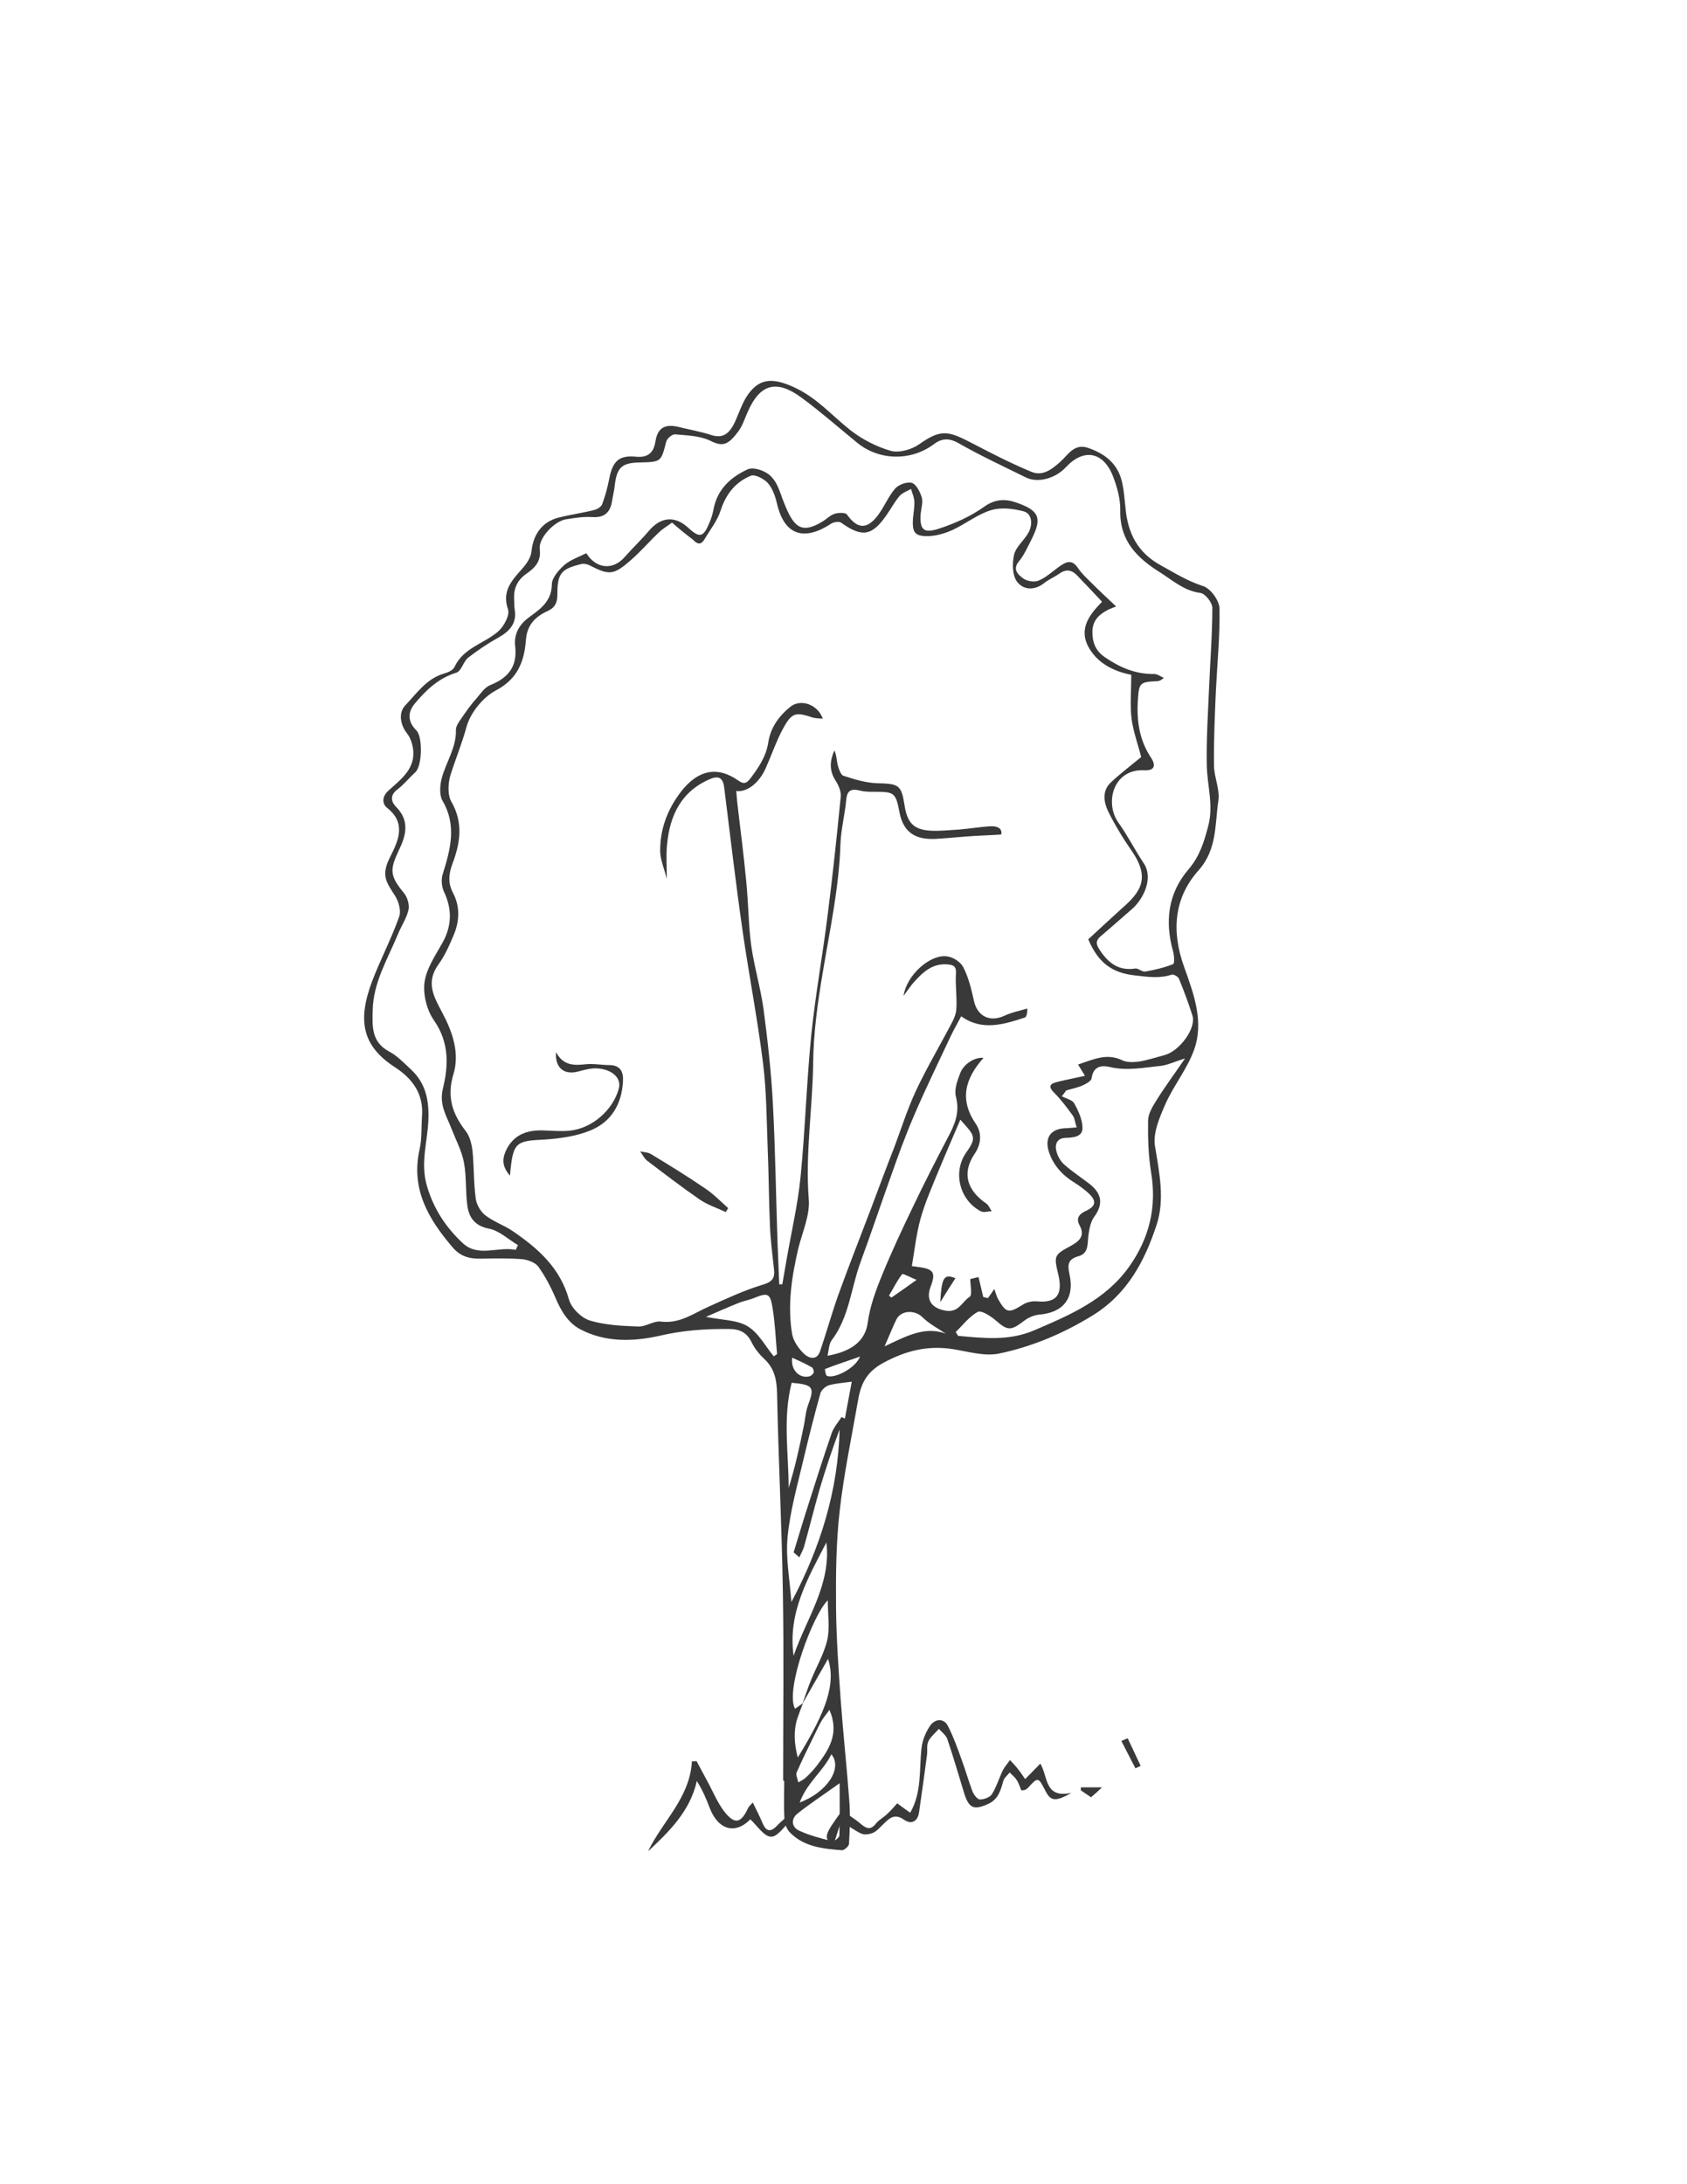 <?xml version="1.0" encoding="utf-8"?>
<!-- Generator: Adobe Illustrator 28.0.0, SVG Export Plug-In . SVG Version: 6.00 Build 0)  -->
<svg version="1.1" xmlns="http://www.w3.org/2000/svg" xmlns:xlink="http://www.w3.org/1999/xlink" x="0px" y="0px"
	 viewBox="0 0 612 792" style="enable-background:new 0 0 612 792;" xml:space="preserve">
<style type="text/css">
	.st0{display:none;}
	.st1{display:inline;}
	.st2{fill:#A4C469;}
	.st3{fill:#7BA152;}
	.st4{fill:#696D70;}
	.st5{fill:#777E84;}
	.st6{fill:#E6E9EF;}
	.st7{fill:#8EBA5F;}
	.st8{fill:#CED5DF;}
	.st9{fill:#C3CDD6;}
	.st10{fill:#393939;}
</style>
<g id="groen" class="st0">
	<g class="st1">
		<path class="st2" d="M248,186.7c9-8.8,17.7-17.7,26.9-26.2c11.9-11.1,24.1-21.8,36.2-32.7c5-4.5,8.8-0.5,12.1,2.1
			c4.2,3.3,0.2,6-2,8.4c-7.8,8.5-6.9,13.1,3.7,17.3c0.7,0.3,2.1,0.2,2.4-0.3c3.7-4.9,7.3-2.1,11.5-0.6c2.2,0.8,6.3-0.3,7.9-2.1
			c3.8-4.1,7.4-5.4,11.7-1.5c3.7,3.3,6.2,1.8,9.4-0.8c2.8-2.2,6.9-5,9.7-4.4c7.9,1.5,9.3,6.8,4.7,13.7c-5.7,8.4-4.6,11.5,5.4,14.7
			c7.9,2.5,8.7,5.2,4.7,12.8c-1.1,2-1.3,4.4-1.9,6.6c4.7,0.5,5.2,8.2,12.1,6.4c3-0.8,7.4,2.1,10.5,4.2c0.6,0.4-0.8,5.2-2.2,7.2
			c-4.5,6.5-9.5,12.7-14.3,18.9c-5.1,5.9-10.3,11.8-15.4,17.8c-0.4,0.5-0.1,1.6-0.1,2.4c1-0.3,2.2-0.4,2.9-1.1
			c5.3-5.4,10.4-10.8,15.6-16.3c8.5-8.3,17.1-16.6,25.6-24.9c1.3-1.3,2.9-3.5,4.2-3.3c7.3,0.8,14.7,1.5,21.7,3.4
			c4.7,1.2,5.6,4.9,2,8.9c-3.3,3.8-6.5,7.7-9.5,11.7c-0.8,1-1.2,3.8-0.9,4c5,2.7,10.1,6.9,15.3,7.2c7.8,0.4,12.6,4.2,11.6,11.8
			c-0.3,2,1.1,5.1,2.7,6.2c4.2,2.6,4.4,5.3,1.8,9c-1.7,2.4-3.6,4.9-4.5,7.7c-0.7,2,0,4.6,0.3,6.8c0.1,0.8,1.8,1.8,1.6,2
			c-3.8,6.2-0.9,13.4-3.2,19.6c-1.5,4.1-2.4,5.9,2.6,7.4c3.8,1.1,7.1,3.3,5.8,8.6c-0.3,1.2,0.8,2.8,1.2,4.3c0.8,2.7,1.6,5.4,2.4,8.1
			c-7.4,5.5-4.6,14-2.7,19.4c2.4,7,0.2,11.2-2.7,16.3c-0.8,1.4-1.7,4.3-1.4,4.4c7.5,4,4.4,12.2,5,17.5c0.8,6.6,3.6,11.7,5.7,17.4
			c1.1,3,4.6,5.5,4.8,8.4c0.4,4.4-1,9-1.7,13.5c-0.4,1.4-0.8,2.8-1.2,4.1c-2.4,0.2-5.4,1.4-7,0.4c-4.2-2.6-6.1-0.6-8.3,2.5
			c-4.2,6-8.6,11.9-13.1,17.6c-1.3,1.6-4.4,4.1-5.1,3.6c-5.5-3.4-7.6,0.4-10.4,3.8c-1.1,1.3-3.4,1.7-5.2,2.5c-2.4,1-4.7,1.9-7.1,2.9
			c-2.8-1.8-5.7-3.6-8.5-5.4c-0.2-7.1-1.6-9-7.2-10.6c-0.8-0.2-1.8-2.5-1.5-3c1.3-2,3-3.7,4.6-5.5c1,1.5,1.9,3.1,3.1,4.6
			c0.6,0.8,1.7,1.2,2.5,1.8c0.8,0.8,1.6,1.7,2.3,2.5c0.4-0.4,0.7-0.9,1.1-1.3c-1.2-0.4-2.3-0.8-3.5-1.2c0.3-3,0.9-6.1,0.6-9.1
			c-0.1-1.3-1.9-2.4-3-3.6c1.7-0.8,3.4-1.8,5.2-2.5c1.2-0.5,3.2-0.2,3.8-1c4.2-5.5,4.7,0.1,5.9,2c0.7,1.1-0.1,3,0.2,4.4
			c0.2,1.2,0.8,2.8,1.7,3.3c0.7,0.3,2.7-0.6,3.2-1.5c1.3-2.3,2-5,3.2-7.4c1-2.1,2.1-4.3,3.7-5.9c2-2,5.2-3,3.5-7
			c-0.3-0.6,1.7-2.2,2.6-3.3c0.5,1.1,1,2.3,1.7,3.3c1.7,2.5,2.4,7.1,7.2,2.5c1.8-1.8,5.6-1.4,8-2.9c1.8-1.1,3.4-3.4,3.8-5.4
			c0.3-2.1-1-4.4-1.5-6.6c-0.3-1.3-0.5-2.6-0.8-3.9c-0.7,0.9-1.3,2-2.2,2.6c-1.2,0.8-3.2,2-3.8,1.6c-3.3-2.6-6.4-5.4-9.4-8.5
			c-0.3-0.4,0.5-2.7,1.4-3.2c1.2-0.7,3-1,4.4-0.7c1.5,0.3,2.9,1.3,4.4,2c-0.6-1.8-0.9-4-2-5.5c-3.6-5-4.4-9.6,1.3-13.4
			c2.9-2,2.1-2.5-0.4-3.9c-3.1-1.9-8.6-5.8-8.2-6.6c2.1-4.4-4.8-11.8,4.9-14.1c2.2-0.5,3.3-6.8,4.3-10.6c0.1-0.5-3.4-1.7-4.9-2.9
			c-5.8-5.2-6.4,0.1-8.1,3.8c-0.7,1.4-2.1,3-3.6,3.4c-1.4,0.4-3.2-0.7-4.8-1.1c-1,3.7-7.7,4.8-4.1,10.9c1.8,3,2.2,7.5-4.3,7.7
			c-3.6,0.1-7.9,1-10.5,3.2c-2.1,1.8-2.1,6-2.8,9.3c-0.6,2.7,0.1,6.4-1.5,8c-4.6,4.7-12.5,7.6-14.5,13c-2.8,7.2-7.6,8.2-13.1,10
			c-3.9,1.3-5.3,0.1-5.5-4c-0.1-1.9-2.2-3.8-3.5-5.6c-1.7,2.2-5,4.7-4.7,6.5c0.9,5.5,2.2-0.7,3.2-0.2c0.8,0.4,1.9,1.9,1.7,2.5
			c-0.6,1.6-1.6,3-2.8,4.3c-5.2,5.6-5,13.4,0.5,18.5c0.8,0.8,1.1,2.1,1.7,3.2c-3.1,1.4-6,3-9.2,4.1c-0.9,0.3-2.3-1.1-3.5-1.7
			c1.1,1.8,2.2,3.6,3.2,5.4c0.5,1,1.4,2.8,1.2,3c-2.8,2.3-5.9,4.4-8.9,6.5c-1.4-0.5-2.7-1-4.1-1.5c-0.8-1.3-1.5-2.5-2.3-3.8
			c-0.7,1.2-1.3,2.4-2,3.5c-8.4-2.1-17.5-0.5-25.5-5.8c-2.6-1.7-7-1.6-10.4-1.1c-6.6,0.9-13.2,2.7-19.8,3.8c-1.4,0.2-3.6-0.8-4.4-2
			c-4.9-6.7-10.5-7.2-17.6-2.2c-1.8,1.3-7.2,1-8-0.3c-2.8-4.6-5.7-10-6.1-15.2c-0.6-8.8-8.5-11.8-15.3-8.1c-6.3,3.4-6.6,3.2-7-4.3
			c-0.5-10.5-1.7-12-11.8-14.6c-0.4-0.1-0.7-0.6-1-0.9c6.9-12.1,13.7-24.2,20.7-36.2c6.4-11,13.2-21.8,19.7-32.7
			c5.4-8.2,10.9-16.5,16.3-24.7c0.7-1,1.4-2.1,2.1-3.1c-0.2-0.1-0.4-0.2-0.6-0.4c-0.5,1.2-1,2.3-1.5,3.5
			c-5.8,7.8-11.7,15.7-17.5,23.5c-13.9,20.7-27.7,41.3-41.6,62c-1.6-1.7-3.3-4.9-4.9-4.9c-5.6,0-6.8-3.3-7.4-7.6
			c1.7-1.4,3.7-2.6,4.9-4.3c8.5-12.4,16.9-24.8,25.2-37.3c6.4-9.6,12.8-19.3,19.2-28.9c3.7-5.4,7.4-10.9,11-16.3
			c0.5-0.5,0.9-0.9,1.4-1.4c0.9-1.4,1.8-2.8,2.7-4.1c0.5-0.9,0.9-1.8,1.4-2.8c0.1-0.2,0.2-0.3,0.3-0.5c-0.1,0.2-0.2,0.3-0.3,0.5
			c-0.5,0.9-0.9,1.8-1.4,2.8c-0.9,1.4-1.8,2.8-2.8,4.1c-0.5,0.5-0.9,0.9-1.4,1.4c-4.1,5-8.1,10.1-12.2,15.1
			c-9,12.4-17.9,24.8-26.9,37.1c-7.3,9.9-14.8,19.7-22.2,29.5c-7.2-0.3-9.6-5.1-10.5-11.3c4-6.1,7.9-12.2,11.9-18.3
			c5.7-8.5,11.5-16.9,17.1-25.3c0.5-0.7,0.3-1.9,0.4-2.9c-0.9,0.6-2,1-2.6,1.9c-5.9,8.5-11.9,16.9-17.4,25.5
			c-3.9,6.1-7.1,12.6-10.7,18.9c-3-2.5-5.6-6.2-9-7.3c-4-1.2-5-2.9-4.8-6.5c0.4-7.9-8.3-14.2-4.2-22.8c0.1-0.1-0.1-0.5-0.3-0.6
			c-5.1-3.3-2.4-7.5-1.4-11.5c1.3-5.2,4.1-10.5-1.7-15c-0.6-0.4,0-2.2-0.4-3.1c-0.9-2.2-2.1-4.3-3.2-6.5c4.1-5.4,8.1-10.7,12.1-16.2
			c0.4-0.5,0.4-1.4,0.6-2.1c-0.8,0.2-1.8,0.2-2.4,0.7c-2.2,1.9-4.3,3.9-6.4,5.9c-0.3-3.7,0.7-9.1-1.3-10.8c-3.3-2.7-3-4.8-1.7-7.5
			c7.1-15.3,13.7-30.9,21.6-45.8c7.4-13.9,15.6-27.4,24.5-40.3c3.8-5.4,4.5-8-1.9-10.6c8.1-12.2,16.1-24.4,24.4-36.4
			c0.9-1.3,4.5-2.4,4.8-2c1.8,2.5,4.8,5.8,4.3,8.2c-1,4.8-4.1,9.1-6,13.7c-0.9,2.2-1.2,4.6-1.8,6.9c1.8-1.1,3.9-2,5.3-3.5
			c7.8-7.8,15.2-15.9,23.1-23.5c4.2-4,11.3-3,13.9,1.9c0.8,1.5-0.4,4.8-1.7,6.4c-10,11.8-20.4,23.2-30.5,35
			c-4.9,5.7-9.4,11.8-14,17.7c-0.4,0.1-0.8,0.3-1.2,0.6c-3.6,4.1-7.2,8.1-10.7,12.2c-0.4,0.5-0.3,1.5-0.4,2.3
			c0.8-0.2,1.8-0.2,2.3-0.8c3.6-4,7.1-8,10.6-12.1C247.8,187.5,247.9,187.1,248,186.7z M232.4,204.2c-0.5,0.5-0.9,0.9-1.4,1.4
			c-0.1,0.2-0.2,0.3-0.3,0.5c0.1-0.2,0.2-0.3,0.3-0.5C231.5,205.1,231.9,204.7,232.4,204.2c0.1-0.2,0.2-0.4,0.3-0.6
			C232.6,203.8,232.5,204,232.4,204.2z M269.6,269c0.2-0.1,0.4-0.1,0.5-0.2s0.1-0.2,0.1-0.3C270,268.6,269.8,268.8,269.6,269
			c-0.2,0.7-0.3,1.3-0.5,1.9C269.3,270.2,269.4,269.6,269.6,269z M266.1,273.7c-0.5-0.3-1-0.6-1.5-0.9c-0.8,1.1-1.5,2.3-2.3,3.4
			c-4.7,6.2-9.5,12.2-14.1,18.5c-3.6,5-7,10.1-10.4,15.3c-0.4,0.6-0.2,1.6-0.3,2.5c0.7-0.4,1.5-0.8,2-1.4c2.2-2.6,4.3-5.3,6.4-8
			c6.5-8.8,13.1-17.5,19.5-26.4C265.9,275.8,265.8,274.7,266.1,273.7z M400.6,394.9c-1.7,2.2-3,3.6-3.9,5.3c-0.1,0.3,2,2.4,2.3,2.2
			c1.4-0.8,2.8-1.9,3.6-3.3C403,398.5,401.7,397,400.6,394.9z M429.6,439.1c1.1,2.1,1.9,3.8,2.7,5.5c0.4-0.7,1.3-1.5,1.1-2
			c-0.5-1.6-1.3-3.2-2.1-4.8C430.8,438.2,430.2,438.6,429.6,439.1z M402.2,391.3c0.6,0.6,0.9,1.3,1.3,1.4c0.5,0.1,1.1-0.3,1.7-0.4
			c-0.4-0.6-0.6-1.3-1.2-1.6C403.8,390.3,403,390.9,402.2,391.3z M293,297.1c-0.3,0.4-0.5,0.7-0.6,1.1c0,0.1,0.4,0.4,0.4,0.4
			c0.3-0.2,0.6-0.4,0.9-0.6C293.5,297.7,293.3,297.4,293,297.1z"/>
		<path class="st3" d="M217.4,377.8c0.6,4.3,1.8,7.6,7.4,7.6c1.6,0,3.3,3.2,4.9,4.9c0.8,2.7,1.6,5.4,2.4,8.1c0.3,0.3,0.6,0.8,1,0.9
			c10.1,2.7,11.4,4.2,11.8,14.6c0.3,7.5,0.7,7.7,7,4.3c6.8-3.7,14.8-0.7,15.3,8.1c0.3,5.2,3.2,10.6,6.1,15.2c0.8,1.3,6.2,1.6,8,0.3
			c7.2-5,12.8-4.5,17.6,2.2c0.8,1.2,3.1,2.2,4.4,2c6.6-1.1,13.1-2.9,19.8-3.8c3.4-0.5,7.8-0.6,10.4,1.1c7.9,5.2,17.1,3.7,25.5,5.8
			c1.4,0.1,2.8,0.2,4.2,0.3c1.4,0.5,2.7,1,4.1,1.4c1.5,1.9,3.2,5.5,4.6,5.4c6.3-0.6,11.5,0.4,15.9,5.3c0.7,0.8,3,0.3,4.6,0.4
			c2.2,0.1,4.3,0.3,6.5,0.4c1.4,0.1,2.9,0.1,4.3,0.2c3.9,1.1,7.9,2.2,11.8,3.3c1.6,0.5,3.1,1.2,4.6,1.9c-1.2,1.2-2.1,3-3.6,3.6
			c-7,3-14.1,6-21.3,8.5c-4.5,1.5-6.5,3.7-4.7,8.4c-8.1,5.1-16.1,10.3-24.2,15.4c-1.8,1.2-3.5,2.5-5.3,3.7c-1.8-0.7-4-2.4-5.4-1.9
			c-4.7,1.5-9.2,3.9-13.7,5.9c-3.2-0.8-6.4-1.5-9.6-2.3c-7-2.3-7-2.3-7.4,6.1c-2,1.1-4.3,3.4-6,3.1c-6.7-1.6-14.3,3.7-20.5-2.5
			c-0.5-0.5-2.4,0.3-3.7,0.4c-2.9,0.2-6,1.2-8.6,0.4c-4.8-1.5-6.3,0.3-6.4,4.6c-0.5,0.3-1,0.6-1.5,0.9c-0.9,0.2-1.7,0.3-2.6,0.5
			c-1.7-0.3-3.5-0.5-5.2-0.8c-1-0.3-2-0.6-2.9-0.8c-10.6-4.1-10.6-4.1-13,2.8c-2.6,3.6-5.2,7.3-7.7,10.9c-0.5,0.1-0.9,0.3-1.4,0.4
			c-1.4-2.8-3.3-5.4-4.1-8.3c-1-4.1-1.1-8.3-1.6-12.5c0.9-3.7,1.5-7.6,2.9-11.1c1.7-4.2,1.5-7.6-2.5-10c-6.7-4.1-13.5-8-20.3-11.8
			c-0.9-0.5-2.2,0-3.4,0l-0.2-0.1l0.1-0.7v-0.7c-1.3-2.8-2.6-5.7-3.9-8.5c-0.5-1.1-1.1-2.1-1.7-3.2c-0.5,0.9-1.1,1.8-1.6,2.7
			c-2.9,4.8-5.1,4.8-7.9-0.3c-1.3-2.3-1.9-4.9-2.8-7.3c-2.7-1.3-5.3-2.6-8-3.8c-2.3-1.5-4.6-3.1-7-4.6c-1.4-1.3-2.7-2.6-4.1-3.9
			c-0.5-0.2-0.9-0.4-1.4-0.6c-3.8-7.1-3.8-7.1-8.3-3c-4.1-3.5-8.1-6.9-12.2-10.4c-0.1-0.4-0.2-0.9-0.3-1.3c0.1-3.6-0.4-7.3,0.5-10.7
			c1.6-5.8,0.4-10-5.1-12.7c-0.3-2.7-0.7-5.4-1-8c1.5-4.5-1.9-5.1-4.8-6.1c-0.5-0.7-0.9-1.4-1.4-2.1c-0.9-1.8-1.2-4.5-2.7-5.3
			c-4.5-2.7-4.7-6.1-3.3-10.4c1.4-4.2,1.3-7.6-3.6-10c-1.5-0.7-2.3-4.6-1.9-6.8c0.8-5.1,2.5-10,3.9-15c0.1-0.9,0.2-1.8,0.3-2.6
			c0.3-0.3,0.5-0.6,0.6-1c1.2-2.3,2.3-4.7,3.5-7c3.3-1,12.5-13.1,12.3-16.1c-0.1-0.7-0.3-1.3-0.4-1.9c-0.8,0.4-1.8,0.5-2.2,1.1
			c-3.3,5.6-6.5,11.3-9.7,16.9c-0.9-1.3-2.4-2.5-2.7-3.9c-1.1-5-1.7-10.1-2.6-15.2c-0.2-0.5-0.3-0.9-0.5-1.4
			c3.9-6.7,10-12.5,7.3-21.6c-0.3-1,1-3.7,1.9-3.8c4.9-0.7,7.3-5,5.5-9.7c-0.7-1.9-0.6-4.6,0.1-6.7c1-3.2,2.9-6.1,4.4-9.2
			c3.7-7.6,7.3-15.2,11-22.8c1.1-1.7,2.2-3.4,3.3-5.1c1.2-2,2.5-3.9,3.7-5.9c0.5-0.8,0.9-1.6,1.4-2.5c0.3-0.1,0.5-0.4,0.4-0.7
			l0.2-0.5c0.7-1.1,1.3-2.2,2-3.3c0-0.4,0.2-0.7,0.6-0.9c0.7-1.1,1.5-2.1,2.2-3.2c0.7-1.2,1.3-2.5,2-3.7c2.2-2.7,4.4-5.3,6.6-8
			c7-9.8,13.8-19.6,21-29.2c5-6.7,10.6-13,15.9-19.5c6.3,2.6,5.6,5.1,1.9,10.6c-9,12.9-17.2,26.4-24.5,40.3
			c-7.9,14.9-14.6,30.5-21.6,45.8c-1.3,2.7-1.5,4.8,1.7,7.5c2,1.7,1,7.1,1.3,10.8l0.2,0.2c-0.5,0.8-1.1,1.5-1.6,2.3
			c-0.9,3-1.7,6.1-2.6,9.1c1.1,2.2,2.3,4.3,3.2,6.5c0.4,0.9-0.2,2.7,0.4,3.1c5.8,4.5,3,9.8,1.7,15c-1,4-3.8,8.2,1.4,11.5
			c0.2,0.1,0.4,0.5,0.3,0.6c-4.1,8.7,4.6,14.9,4.2,22.8c-0.2,3.7,0.8,5.3,4.8,6.5c3.4,1.1,6,4.8,9,7.3c0.4,0.2,0.8,0.2,1.2,0.2
			c0.9,6.2,3.3,11,10.5,11.3C216.8,374.4,217.1,376.1,217.4,377.8z M194.5,453.1c1,1.5,1.8,2.9,2.6,4.3c0.7-1.2,2.1-2.5,1.9-3.6
			c-0.3-1.8-1.6-3.3-2.5-5C196,450.2,195.4,451.4,194.5,453.1z"/>
		<path class="st4" d="M165.9,243.7c-3.7,7.6-7.3,15.2-11,22.8c-1.5,3.1-3.3,6-4.4,9.2c-0.7,2-0.8,4.7-0.1,6.7
			c1.8,4.7-0.6,9-5.5,9.7c-0.8,0.1-2.2,2.7-1.9,3.8c2.8,9-3.4,14.9-7.3,21.6c-0.9-0.5-1.7-1.1-2.5-1.6c-0.8-2.8-1.5-5.7-2.3-8.5
			c2.7-4.9,5.9-9.6,8.2-14.7c4.1-9,7-18.6,11.7-27.2C154.9,257.7,160.8,250.9,165.9,243.7z"/>
		<path class="st2" d="M137,348.5c-1.4,5-3.1,9.9-3.9,15c-0.4,2.2,0.5,6.1,1.9,6.8c4.9,2.4,5,5.8,3.6,10c-1.4,4.3-1.2,7.8,3.3,10.4
			c1.4,0.9,1.8,3.5,2.7,5.3c-4.5,5-8.1,1.7-11.4-1.4c-3.2-3-5.3-6.3-1.5-10.6c3.9-4.3,4.6-7.8-2-10.8c-5.2-2.4-6.9-7-2.8-12.2
			C130.2,356.9,133.6,352.7,137,348.5z"/>
		<path class="st4" d="M216,481.3c1.1,0,2.5-0.5,3.4,0c6.8,3.8,13.6,7.8,20.3,11.8c4,2.4,4.2,5.8,2.5,10c-1.5,3.5-2,7.4-2.9,11.1
			c-0.8-0.4-1.7-0.8-2.5-1.2c-1.1-5.8-0.7-12.5-3.6-17.1c-2.9-4.6-9.3-6.9-14-10.5C217.7,484.4,217,482.7,216,481.3z"/>
		<path class="st5" d="M182.8,454.8c2.3,1.5,4.6,3.1,7,4.6c2.7,1.3,5.3,2.6,8,3.8c0.9,2.4,1.6,5,2.8,7.3c2.8,5.1,5.1,5.1,7.9,0.3
			c0.5-0.9,1.1-1.8,1.6-2.7c0.6,1.1,1.2,2.1,1.7,3.2c1.3,2.8,2.6,5.7,3.9,8.5c-0.5,0-1,0-1.5,0.1c-2.3-0.3-4.7-1.1-6.9-0.7
			c-7.1,1.1-11.5-1.7-12.2-8.6c-0.4-4-1.2-6.5-6.1-7.1c-4-0.5-8.7-2.3-7.6-8.4C182,455,182.4,454.9,182.8,454.8z"/>
		<path class="st2" d="M156.8,437c4.1,3.5,8.1,6.9,12.2,10.4c0.1,0.4,0.2,0.8,0.2,1.2c-0.3,0.3-0.7,0.6-1,1c-2.9,4.5-5.6,9.3-12,4
			c-5.6-4.6-5.9-8.5-0.8-15C155.9,438,156.4,437.5,156.8,437z"/>
		<path class="st2" d="M151.9,412.3c5.5,2.7,6.7,6.8,5.1,12.7c-0.9,3.4-0.4,7.1-0.5,10.7c-9.3-2.9-11.5-7.4-7.8-15.9
			C149.8,417.3,150.8,414.8,151.9,412.3z"/>
		<path class="st4" d="M136.2,318.8c0.8,5.1,1.5,10.2,2.6,15.2c0.3,1.4,1.8,2.6,2.7,3.9l0,0c-1.2,2.3-2.3,4.7-3.5,7
			c-0.7-0.3-1.4-0.7-2.1-1c-5.9-2.3-7-6.1-4.2-11.8C133.6,327.9,134.7,323.2,136.2,318.8z"/>
		<path class="st2" d="M236.7,513c0.8,0.4,1.7,0.8,2.5,1.2c0.5,4.2,0.6,8.5,1.6,12.5c0.7,2.9,2.7,5.5,4.1,8.3
			c-4.8,2.7-8.7,0.1-11-3.4c-1.5-2.2-1-6.1-0.5-9.1C233.9,519.3,235.5,516.2,236.7,513z"/>
		<path class="st6" d="M399.4,233.4c-5.2,5.4-10.3,10.9-15.6,16.3c-0.6,0.7-1.9,0.7-2.9,1.1c0-0.8-0.3-1.9,0.1-2.4
			c5.1-6,10.2-11.9,15.4-17.8C397.4,231.5,398.4,232.4,399.4,233.4z"/>
		<path class="st2" d="M254,523.7c2.4-7,2.4-7,13-2.8c-0.1,1-0.3,1.9-0.4,2.9c-2.7,6.4-8,1.6-12,2.8
			C254.4,525.6,254.2,524.7,254,523.7z"/>
		<path class="st5" d="M357.8,509c-3.3-1.1-6.1-1.9-8.7,2c-0.8,1.3-5,0.3-7.7,0.3c4.6-2,9-4.3,13.7-5.9c1.4-0.5,3.6,1.2,5.4,1.9
			l0.1,0.6l-0.1,0.6C359.6,508.8,358.7,508.9,357.8,509z"/>
		<path class="st4" d="M254,523.7c0.2,1,0.4,1.9,0.6,2.9c0.3,5.9-1.2,10-8.4,8C248.8,531,251.4,527.3,254,523.7z"/>
		<path class="st4" d="M169.2,448.6c-0.1-0.4-0.1-0.8-0.2-1.2c4.6-4.1,4.6-4.1,8.3,3C174.6,449.8,171.9,449.2,169.2,448.6z"/>
		<path class="st4" d="M188.3,210c-2.2,2.7-4.4,5.3-6.6,8C183.9,215.3,186.1,212.6,188.3,210z"/>
		<path class="st5" d="M130.9,307.2c0.8,2.8,1.5,5.7,2.3,8.5C128.7,313.9,127.6,311.2,130.9,307.2z"/>
		<path class="st2" d="M146,398.2c2.9,1,6.3,1.6,4.8,6.1C149.2,402.2,147.6,400.2,146,398.2z"/>
		<path class="st4" d="M172.8,232.8c-1.2,2-2.5,3.9-3.7,5.9C170.4,236.7,171.6,234.7,172.8,232.8z"/>
		<path class="st4" d="M182.8,454.8c-0.4,0.1-0.9,0.1-1.3,0.2c-0.9-1.4-1.9-2.7-2.8-4.1C180.1,452.2,181.5,453.5,182.8,454.8z"/>
		<path class="st4" d="M179.7,221.7c-0.7,1.1-1.5,2.1-2.2,3.2C178.2,223.8,179,222.7,179.7,221.7z"/>
		<path class="st4" d="M176.9,225.8c-0.7,1.1-1.3,2.2-2,3.3C175.6,228,176.2,226.9,176.9,225.8z"/>
		<path class="st2" d="M135.9,343.9c0.7,0.3,1.4,0.7,2.1,1c-0.1,0.4-0.3,0.8-0.6,1C136.8,345.2,136.4,344.5,135.9,343.9z"/>
		<path class="st4" d="M214.3,479.9c0.5,0,1,0,1.5-0.1v0.7l-0.1,0.7C215.3,480.7,214.8,480.3,214.3,479.9z"/>
		<path class="st4" d="M174.7,229.6c0,0.4-0.1,0.6-0.4,0.7l-0.1-0.5L174.7,229.6z"/>
		<path class="st7" d="M403.2,462.6c-1.4-0.1-2.9-0.1-4.3-0.2c-2.2-0.1-4.3-0.3-6.5-0.4c-1.6-0.1-3.9,0.4-4.6-0.4
			c-4.4-4.9-9.6-5.9-15.9-5.3c-1.3,0.1-3-3.5-4.6-5.4c3-2.1,6-4.2,8.9-6.5c0.3-0.2-0.7-2-1.2-3c-1-1.8-2.2-3.6-3.2-5.4
			c1.2,0.6,2.6,2,3.5,1.7c3.2-1,6.1-2.7,9.2-4.1c-0.5-1.1-0.8-2.4-1.7-3.2c-5.5-5.1-5.7-12.8-0.5-18.5c1.2-1.2,2.2-2.7,2.8-4.3
			c0.2-0.6-0.9-2.1-1.7-2.5c-1-0.5-2.3,5.7-3.2,0.2c-0.3-1.9,3-4.3,4.7-6.5c1.2,1.9,3.3,3.7,3.5,5.6c0.3,4.1,1.7,5.2,5.5,4
			c5.5-1.8,10.4-2.8,13.1-10c2.1-5.4,9.9-8.3,14.5-13c1.6-1.6,0.9-5.3,1.5-8c0.7-3.2,0.7-7.5,2.8-9.3c2.6-2.2,6.9-3.1,10.5-3.2
			c6.5-0.2,6.1-4.8,4.3-7.7c-3.6-6.1,3.1-7.2,4.1-10.9c1.6,0.4,3.4,1.5,4.8,1.1s2.9-2,3.6-3.4c1.7-3.7,2.2-8.9,8.1-3.8
			c1.5,1.3,5,2.5,4.9,2.9c-1,3.8-2.1,10.1-4.3,10.6c-9.7,2.2-2.9,9.6-4.9,14.1c-0.4,0.8,5.1,4.8,8.2,6.6c2.5,1.5,3.3,2,0.4,3.9
			c-5.7,3.8-4.9,8.5-1.3,13.4c1.1,1.5,1.3,3.6,2,5.5c-1.4-0.7-2.8-1.8-4.4-2c-1.4-0.2-3.2,0-4.4,0.7c-0.9,0.5-1.7,2.9-1.4,3.2
			c2.9,3,6,5.9,9.4,8.5c0.6,0.4,2.6-0.8,3.8-1.6c0.9-0.6,1.5-1.7,2.2-2.6c0.2,1.3,0.4,2.6,0.8,3.9c0.5,2.2,1.9,4.6,1.5,6.6
			c-0.3,2-2,4.3-3.8,5.4c-2.4,1.5-6.2,1.1-8,2.9c-4.7,4.6-5.5,0-7.2-2.5c-0.7-1-1.1-2.2-1.7-3.3c-0.9,1.1-2.9,2.7-2.6,3.3
			c1.7,4-1.5,5-3.5,7c-1.6,1.6-2.7,3.8-3.7,5.9c-1.2,2.4-1.9,5-3.2,7.4c-0.5,0.9-2.5,1.8-3.2,1.5c-0.9-0.4-1.5-2.1-1.7-3.3
			c-0.3-1.4,0.5-3.3-0.2-4.4c-1.2-2-1.7-7.5-5.9-2c-0.6,0.8-2.6,0.5-3.8,1c-1.8,0.7-3.4,1.6-5.2,2.5c1.1,1.2,2.9,2.3,3,3.6
			c0.2,3-0.4,6.1-0.6,9.1l0,0c-0.9-0.6-1.9-1-2.5-1.8c-1.2-1.4-2.1-3-3.1-4.6c-1.6,1.8-3.4,3.5-4.6,5.5c-0.3,0.5,0.7,2.7,1.5,3
			c5.6,1.6,7,3.5,7.2,10.6C415.1,461.4,409.1,462,403.2,462.6z M465.3,345.8c-2.6-1.1-4.4-2.4-4.9-2c-1.7,1.5-3.1,3.5-4.5,5.2
			c0.9,0.6,2.1,2,2.5,1.7C460.1,349.9,461.6,348.6,465.3,345.8z M415.2,452.8c-0.3,0.8-0.8,1.3-0.6,1.7c0.1,0.5,0.7,0.8,1.1,1.2
			c0.3-0.4,0.9-0.9,0.8-1.3C416.4,454,415.8,453.6,415.2,452.8z"/>
		<path class="st6" d="M232.1,398.4c-0.8-2.7-1.6-5.4-2.4-8.1c13.9-20.7,27.7-41.3,41.6-62c0.4,0.4,0.8,0.8,1.2,1.2
			c-6.6,10.9-13.3,21.7-19.7,32.7C245.8,374.2,239,386.3,232.1,398.4z"/>
		<path class="st6" d="M217.4,377.8c-0.3-1.7-0.6-3.4-0.9-5c7.4-9.8,14.9-19.6,22.2-29.5c9.1-12.3,17.9-24.7,26.9-37.1
			c0.4,0.4,0.8,0.8,1.2,1.2c-6.4,9.6-12.8,19.3-19.2,28.9c-8.4,12.5-16.7,24.9-25.2,37.3C221.2,375.2,219.1,376.4,217.4,377.8z"/>
		<path class="st4" d="M403.2,462.6c6-0.6,11.9-1.2,17.9-1.8c2.8,1.8,5.7,3.6,8.5,5.4c-0.9,1.4-1.9,2.8-2.8,4.3
			c-5.1,3-10.2,6-15.4,8.9c-6.2,1-12.8,1-16.7,7.3c-1.6,0.5-3.1,1-4.7,1.5c-1.8-4.7,0.1-6.8,4.7-8.4c7.2-2.4,14.3-5.4,21.3-8.5
			c1.4-0.6,2.4-2.4,3.6-3.6c-1.5-0.6-3-1.4-4.6-1.9C411.1,464.7,407.1,463.7,403.2,462.6z"/>
		<path class="st8" d="M206,361.4c-0.4,0-0.8,0-1.2-0.2c3.5-6.3,6.8-12.8,10.7-18.9c5.5-8.7,11.5-17.1,17.4-25.5
			c0.6-0.8,1.7-1.3,2.6-1.9c-0.1,1,0.1,2.2-0.4,2.9c-5.6,8.5-11.4,16.9-17.1,25.3C213.9,349.2,210,355.3,206,361.4z"/>
		<path class="st8" d="M266.1,273.7c-0.2,1-0.2,2.2-0.7,2.9c-6.4,8.8-13,17.6-19.5,26.4c-2,2.7-4.2,5.4-6.4,8
			c-0.5,0.6-1.3,0.9-2,1.4c0.1-0.8-0.1-1.8,0.3-2.5c3.4-5.1,6.7-10.3,10.4-15.3c4.6-6.3,9.4-12.3,14.1-18.5c0.8-1.1,1.5-2.2,2.3-3.4
			C265,273.1,265.5,273.4,266.1,273.7z"/>
		<path class="st8" d="M272.6,329.5c-0.4-0.4-0.8-0.8-1.2-1.2c5.8-7.8,11.7-15.7,17.5-23.5l0,0C283.4,313,278,321.3,272.6,329.5z"/>
		<path class="st8" d="M247.6,187.9c-3.5,4-7,8.1-10.6,12.1c-0.5,0.5-1.5,0.5-2.3,0.8c0.1-0.8,0-1.8,0.4-2.3
			c3.5-4.1,7.1-8.2,10.7-12.2C246.4,186.8,247,187.4,247.6,187.9z"/>
		<path class="st9" d="M184,276.5l-0.2-0.2c2.1-2,4.2-4,6.4-5.9c0.6-0.5,1.6-0.5,2.4-0.7c-0.2,0.7-0.2,1.5-0.6,2.1
			c-4,5.4-8.1,10.8-12.1,16.2c0.9-3.1,1.7-6.1,2.6-9.2C183,278,183.5,277.2,184,276.5z"/>
		<path class="st8" d="M266.8,307.3c-0.4-0.4-0.8-0.8-1.2-1.2c4.1-5,8.1-10.1,12.2-15.1l0,0C274.2,296.4,270.5,301.9,266.8,307.3z"
			/>
		<path class="st7" d="M400.6,394.9c1.1,2.1,2.4,3.6,2,4.1c-0.8,1.4-2.2,2.5-3.6,3.3c-0.3,0.2-2.4-1.9-2.3-2.2
			C397.6,398.6,398.9,397.1,400.6,394.9z"/>
		<path class="st7" d="M429.6,439.1c0.7-0.5,1.2-0.9,1.8-1.3c0.7,1.6,1.6,3.1,2.1,4.8c0.2,0.5-0.7,1.3-1.1,2
			C431.4,442.9,430.6,441.2,429.6,439.1z"/>
		<path class="st7" d="M363.3,449.4c-1.4-0.1-2.8-0.2-4.2-0.3c0.7-1.2,1.3-2.4,2-3.5C361.8,446.9,362.6,448.2,363.3,449.4z"/>
		<path class="st7" d="M422.6,448.1c1.2,0.4,2.3,0.8,3.5,1.2c-0.4,0.4-0.7,0.9-1.1,1.3C424.1,449.8,423.3,448.9,422.6,448.1
			L422.6,448.1z"/>
		<path class="st7" d="M402.2,391.3c0.8-0.4,1.6-0.9,1.9-0.7c0.5,0.3,0.8,1.1,1.2,1.6c-0.6,0.2-1.2,0.5-1.7,0.4
			C403.1,392.5,402.8,391.9,402.2,391.3z"/>
		<path class="st8" d="M288.9,304.8c0.5-1.2,1-2.3,1.5-3.5c0.2,0.1,0.4,0.2,0.6,0.4C290.3,302.7,289.6,303.8,288.9,304.8
			L288.9,304.8z"/>
		<path class="st8" d="M282,285.5c-0.9,1.4-1.8,2.8-2.7,4.1l0,0C280.2,288.3,281.1,286.9,282,285.5L282,285.5z"/>
		<path class="st8" d="M293,297.1c0.3,0.3,0.5,0.6,0.7,0.8c-0.3,0.2-0.6,0.5-0.9,0.6c-0.1,0-0.5-0.3-0.4-0.4
			C292.5,297.9,292.8,297.6,293,297.1z"/>
		<path class="st8" d="M283.4,282.7c-0.5,0.9-0.9,1.8-1.4,2.8l0,0C282.5,284.6,282.9,283.7,283.4,282.7L283.4,282.7z"/>
		<path class="st8" d="M269.6,269c-0.2,0.6-0.3,1.3-0.5,1.9C269.3,270.2,269.4,269.6,269.6,269L269.6,269z"/>
		<path class="st8" d="M269.6,269c0.2-0.2,0.4-0.4,0.6-0.6c0,0.1,0,0.3-0.1,0.3C269.9,268.9,269.8,268.9,269.6,269L269.6,269z"/>
		<path class="st8" d="M231,205.6c-0.1,0.2-0.2,0.3-0.3,0.5C230.8,205.9,230.9,205.8,231,205.6L231,205.6z"/>
		<path class="st8" d="M277.9,291c0.5-0.5,0.9-0.9,1.4-1.4l0,0C278.8,290.1,278.3,290.6,277.9,291L277.9,291z"/>
		<path class="st8" d="M283.4,282.8c0.1-0.2,0.2-0.3,0.3-0.5C283.6,282.4,283.5,282.6,283.4,282.8L283.4,282.8z"/>
		<path class="st8" d="M232.4,204.2c0.1-0.2,0.2-0.4,0.3-0.6C232.6,203.8,232.5,204,232.4,204.2L232.4,204.2z"/>
		<path class="st8" d="M232.4,204.2c-0.5,0.5-0.9,0.9-1.4,1.4l0,0C231.5,205.1,232,204.7,232.4,204.2L232.4,204.2z"/>
		<path class="st5" d="M390,488.2c1.6-0.5,3.1-1,4.7-1.5c0.6,6.1-1.8,9.2-8.3,9.8c-3.4,0.3-6.8,0.7-8.8,5.7
			c-1.7,4.3-7.4,4.4-11.9,1.5C373.9,498.5,382,493.3,390,488.2z"/>
		<path class="st4" d="M141.5,337.9c3.2-5.7,6.4-11.3,9.7-16.9c0.3-0.6,1.4-0.7,2.2-1.1c0.2,0.6,0.4,1.3,0.4,1.9
			C154,324.7,144.7,336.8,141.5,337.9L141.5,337.9z"/>
		<path class="st2" d="M331.8,509c-1.2,3.6-2.3,7.2-7.4,6.1C324.8,506.7,324.8,506.7,331.8,509z"/>
		<path class="st4" d="M194.5,453.1c0.8-1.7,1.5-3,2.1-4.2c0.9,1.7,2.2,3.2,2.5,5c0.2,1-1.2,2.4-1.9,3.6
			C196.3,456.1,195.5,454.7,194.5,453.1z"/>
		<path class="st4" d="M197.8,463.3c-2.7-1.3-5.3-2.6-8-3.8C192.5,460.7,195.1,462,197.8,463.3z"/>
		<path class="st4" d="M392.4,462c2.2,0.1,4.3,0.3,6.5,0.4C396.7,462.3,394.6,462.1,392.4,462z"/>
		<path class="st2" d="M184,276.5c-0.5,0.8-1.1,1.5-1.6,2.3C183,278,183.5,277.2,184,276.5z"/>
		<path class="st9" d="M411.4,479.4c5.1-3,10.2-6,15.4-8.9c-2.5,3.5-4.7,7.1-7.5,10.3C416.3,484.1,413.7,482,411.4,479.4z"/>
		<path class="st2" d="M465.3,345.8c-3.7,2.8-5.2,4.1-6.9,5c-0.4,0.2-1.6-1.1-2.5-1.7c1.5-1.8,2.8-3.8,4.5-5.2
			C460.8,343.4,462.6,344.7,465.3,345.8z"/>
		<path class="st2" d="M415.2,452.8c0.6,0.7,1.2,1.1,1.3,1.6c0.1,0.4-0.5,0.9-0.8,1.3c-0.4-0.4-1-0.7-1.1-1.2
			C414.4,454.2,414.9,453.6,415.2,452.8z"/>
	</g>
</g>
<g id="Laag_1">
	<g>
		<g>
			<path class="st10" d="M305.1,660.5c-1.1,3.3-1.9,5.9-2.8,8.7c-3.6-2.9-3.5-3.5,3.2-12.7c2.2,1.6,4.6,3,6.7,4.8
				c2,1.7,3.6,2.5,5.6-0.1c1.1-1.4,2.8-2.2,4.1-3.5c1.3-1.2,2.4-2.5,3.6-3.8c1.6,1.2,3,2.2,4.7,3.4c4.3-7.5,3.2-15.6,4.1-23.4
				c0.3-2.9,1.6-6,3.3-8.4c1.7-2.2,4.8-2.6,6.3,0.4c2,3.9,3.5,8.1,5,12.3c1.4,3.8,2.5,7.7,3.9,11.4c0.5,1.2,1.8,2.9,2.7,2.9
				c1.5,0,3.7-0.8,4.4-2c1.6-2.6,2.5-5.6,3.8-8.4c0.7-1.4,1.8-2.6,2.7-3.9c1,1.1,2.1,2.2,3,3.4c0.9,1.1,1.7,2.4,2.5,3.5
				c1.8-1.8,3.4-3.5,5.5-5.6c2.9,4.8,1.4,12.7,11.3,10.6c-6,3.4-7.6,3-9.6-1c-2.4-4.7-2.6-4.8-6.1-0.9c-0.3,0.3-0.7,0.6-1.1,0.8
				c-0.2,0.1-0.6,0.1-1.4,0.2c-0.5-1.2-0.9-2.6-1.7-3.8c-0.6-1-1.7-1.8-2.5-2.7c-0.8,1-2,1.9-2.3,3c-1,3.5-1.8,6.8-5.7,8.5
				c-5,2.2-6.8,1.5-8.5-3.9c-2-6.5-3.9-13.1-6.1-19.6c-0.5-1.5-2-2.6-3.1-3.8c-1.3,1.5-3,2.8-3.8,4.5c-0.7,1.4-0.3,3.3-0.5,4.9
				c-0.9,7-1.9,13.9-2.9,20.9c-0.5,3.3-2.8,4.5-5.5,2.6c-3.3-2.3-5.2-0.6-7.3,1.5c-1.2,1.1-2.3,2.5-3.7,3.2
				c-1.3,0.6-3.1,0.9-4.4,0.4C310.3,663.9,308.1,662.2,305.1,660.5z"/>
			<path class="st10" d="M252.7,638.6c1.5,2.7,2.9,5.5,4.4,8.2c1.8,3.4,3.3,7,5.6,10c3.8,4.9,6.1,4.4,8.7-1.2c0.2-0.5,0.7-0.9,1.7-2
				c1.3,2.7,2.5,5,3.5,7.4c1.3,3.1,2.9,3.5,5.3,1c1.2-1.3,2.5-2.3,3.8-3.5c0.5,0.5,0.9,1,1.4,1.4c-2.5,2.2-5,6.2-7.4,6.1
				c-2.6-0.1-5-4-7.5-6.3c-5.5,5.6-11.7,3.9-14.8-4.3c-1.2-3.2-2.5-6.2-4.6-9.6c-2.5,11-10,18.3-17.7,25.5
				c5.2-10.9,15.2-19.4,15.9-32.6C251.6,638.7,252.1,638.6,252.7,638.6z"/>
			<path class="st10" d="M409.1,630.3c1.6,3.3,3.1,6.7,4.7,10c-0.6,0.3-1.2,0.6-1.9,0.9c-1.7-3.3-3.4-6.6-5.1-9.9
				C407.5,631,408.3,630.6,409.1,630.3z"/>
			<path class="st10" d="M399.8,648.1c-1.5,1.4-2.7,2.5-4,3.6c-1.3-0.9-2.5-1.7-3.7-2.5c0-0.4,0-0.7,0-1.1c1,0,1.9,0,2.9,0
				C396.4,648.1,397.7,648.1,399.8,648.1z"/>
		</g>
		<g>
			<path class="st10" d="M284.1,645.6c0-22.9,0.3-45.8-0.1-68.6c-0.4-23.9-1.6-47.8-2.1-71.6c-0.1-5-0.9-9.2-4.7-12.7
				c-1.8-1.7-3.4-3.7-4.5-5.9c-1.7-3.6-4.3-4.9-8.2-4.9c-8.6-0.1-16.9,0.5-25.4,2.5c-9.5,2.1-19.5,2.4-28.6-2.4
				c-4.5-2.4-6.9-6.6-8.9-11.2c-1.7-4-3.8-8-6.3-11.5c-1.1-1.5-3.8-2.5-5.8-2.7c-4.9-0.4-9.9-0.3-14.9-0.2
				c-4.1,0.1-7.5-0.7-10.4-4.1c-8.8-10.3-15.2-21.1-12-35.5c0.9-3.9,0.6-8.1,0.9-12.1c0.6-8.1-3.5-13.6-9.8-17.7
				c-11.9-7.7-13.7-16.9-8.3-31.2c3-7.9,7-15.4,9.8-23.4c0.8-2.1-0.2-5.6-1.5-7.6c-3.2-5-5.2-7.4-1.7-14.2
				c2.9-5.8,5.9-12.1-1.2-17.7c-1.6-1.3-2.1-3.8,0.5-6.2c4.5-4.1,10.1-8,8.9-15.5c-0.3-1.8-1-3.8-2.1-5.2c-2.4-3-3.3-7.4-0.7-10.2
				c4.2-4.4,7.8-9.8,14.2-11.6c1.4-0.4,3.2-1.2,3.7-2.4c3.3-7,10.8-8.4,15.9-12.9c2-1.8,4.2-5.8,3.5-7.9c-2.4-7,1.7-10.8,5.5-15.2
				c1.4-1.6,2.8-3.8,3-5.8c0.6-6.2,3.9-10.8,9.8-12.3c4.3-1.1,8.8-1.7,13.1-2.8c1.1-0.3,2.5-1.2,2.8-2.2c1.1-2.9,1.9-6,2.5-9
				c1.2-6.3,3.4-8.7,9.6-8.1c4.8,0.5,6.6-1.8,7.2-5.6c0.8-5.1,3.7-6.3,8.3-5.2c4,1,8.2,1.7,12.1,3c4,1.2,6.6-0.3,8.9-5.9
				c1.1-2.6,2.1-5.3,3.5-7.7c4.5-7.2,9.5-7.4,17.4-3.8c8.2,3.7,13.7,10.2,20.4,15.5c4.3,3.4,9.6,6.1,14.8,7.6
				c3.1,0.8,7.6-0.5,10.4-2.5c8.3-5.9,10.9-4.5,20.2,0.3c6.7,3.5,13.4,6.9,20.4,9.8c4.1,1.7,7.5-1,10.4-3.6s5.1-6.8,10.1-5.1
				c5.6,1.9,10.2,5.2,12,11.1c1,3.4,1.2,7.1,1.6,10.6c0.8,9.2,4.4,16.4,13,21c4.9,2.7,9.5,5.6,15.1,7.4c2.7,0.8,5.9,5.2,6,8
				c0.2,10-0.8,19.9-1.3,29.9c-0.4,9-0.8,18-0.7,27c0,4.3,2.2,8.8,1.6,12.9c-1.3,8.6-0.4,17.7-7.2,25.3c-9.1,10.2-9.8,22.4-5.2,35.1
				c3.5,9.8,7.3,19.9,3.5,30.2c-2.5,6.8-7.3,12.7-10.3,19.4c-2.1,4.8-4.6,10.5-3.8,15.3c1.6,9.6,3.6,19.4,0.6,28.5
				c-4.3,13.1-10.6,25.2-23.4,33c-10.6,6.5-21.8,11.2-33.7,13.7c-5.3,1.1-11.2-0.7-16.8-1.6c-9.1-1.4-17,0.5-25.3,5
				c-6.4,3.5-8.2,8-9.2,14c-2.3,13.2-5.1,26.4-6.6,39.8c-1.3,11.5-1.4,23.2-1.3,34.8c0.1,11.3,0.9,22.5,1.7,33.8
				c0.9,12.1,2.2,24.2,3.1,36.3c0.4,5.2,0.2,10.5-0.1,15.7c0,0.8-1.7,2.3-2.5,2.3c-6.8-0.5-13.8-1.2-18.9-6.4c-1.1-1.1-1.9-3-2-4.6
				c-0.3-4.7-0.1-9.3-0.1-14C284.3,645.6,284.2,645.6,284.1,645.6z M291.1,617.8c1-2.8,1.9-5.6,3-8.3c2-5,4.8-9.7,6-14.8
				c1-4.4,0.2-9.2,0.2-14.4c-5.2,4.8-15.6,32.3-11.9,39.3c1-0.7,1.9-1.3,2.9-2c-0.7,1.8-1.4,3.6-2,5.4c-1.5,4.6-1.2,9.1,0.1,14.3
				c10.7-17.3,13.8-27,11-35.8C297.1,607.3,294.1,612.5,291.1,617.8z M243.8,189.5c-1.9,1.4-3.5,2.3-4.7,3.5
				c-3.4,3.2-6.5,6.8-10,9.9c-6.5,5.7-8,5.8-15.2,2.1c-0.8-0.4-2-0.7-2.9-0.5c-7.5,1.8-8.8,3.4-8.8,11.1c0,2.9-0.8,4.7-3.6,6
				c-4.4,2-7.4,5-7.8,10.4c-0.6,7.7-2.9,14.1-10.8,18.3c-4.8,2.5-9.4,8.2-10.8,13.4c-1.6,5.9-3.9,11.4-5.7,17.1
				c-1,3.1-1.2,7.5,0.3,10c4.4,7.7,3.1,15.1,0.3,22.5c-1.4,3.8-1.6,7,0.3,10.6c2.5,4.8,2.3,10,0.3,14.9c-1.6,3.8-3.3,7.7-5.7,11
				c-4.7,6.6-1.5,11.8,1.6,17.7c3.6,6.8,6.2,14.4,3.9,22c-2.5,8.2-0.4,14.4,4.5,20.7c1.4,1.8,2.1,4.6,2.4,7
				c0.6,5.8,0.4,11.7,1.2,17.5c0.3,2.2,1.8,4.7,3.5,6c3,2.3,6.8,3.6,9.9,5.7c9.2,6.3,17.2,13.3,20.4,24.8c0.9,3.1,4.4,6.6,7.5,7.6
				c5.6,1.7,11.8,2,17.7,2.2c2.7,0.1,5.5-2.1,8.1-1.8c6.9,0.9,11.9-3,17.6-5.5c6.2-2.8,12.4-5.7,18.9-7.7c3.4-1,5-2,4.6-5.6
				c-0.6-5.5-1.3-10.9-1.5-16.4c-0.4-9.2-0.4-18.4-0.8-27.5c-0.4-10.4-0.4-20.8-1.7-31.1c-2-16-5.1-31.9-7.4-47.8
				c-2.5-17.4-4.5-34.8-6.7-52.2c-0.4-3-1.7-4.3-4.9-3c-10.6,4.4-14.8,13.2-15.8,23.8c-0.4,3.8-0.1,7.8-0.1,12.5
				c-0.9-3.7-2.3-6.8-2.4-9.9c-0.1-8.1,2.6-15.3,7.6-21.8c6-7.7,13-9.4,20.7-4c1.7,1.2,2.8,1.4,4.4-0.7c3-4,5.7-7.9,6.5-13
				c0.8-5.4,3.8-9.6,8-13c3.7-3,9.9-1,11.8,4.3c-1.3-0.1-2.5-0.1-3.6-0.4c-6.3-2.1-7.6-1.9-10.9,4.1c-2.4,4.5-4.1,9.5-6.2,14.2
				c-2.3,5.3-6.8,8.9-10.7,8.3c0.1,1.2,0.2,2.4,0.3,3.6c1.1,9.7,2.4,19.3,3.3,29c0.8,7.8,0.8,15.6,1.8,23.3
				c1.1,7.8,3.4,15.4,4.5,23.2c1.5,11.4,2.8,23,3.4,34.5c0.9,17,1.1,33.9,1.7,50.9c0.2,4.8,0.4,9.6,0.6,14.4c0.4,0,0.7,0,1.1,0
				c0.5-3.1,1.1-6.1,1.6-9.2c1.7-9.8,4-19.6,5-29.5c1.7-17.2,2.2-34.5,3.9-51.6c1.5-14.7,4.2-29.3,6-44c1.8-14.1,3.3-28.3,4.7-42.5
				c0.2-1.9-0.8-4.2-1.9-5.9c-2.3-3.6-2.1-7.1-0.4-10.9c0.8,1.7,0.8,3.6,1.2,5.3c0.4,1.4,1.1,3.6,2.1,3.9c4,1.3,8.2,2.6,12.3,2.7
				c7.8,0.2,8.7,0.5,9.9,8.3c1,6.1,3.3,8.5,9.3,8.9c3.4,0.2,6.9-0.2,10.3-0.4c3.9-0.3,7.8-1,11.7-1.2c2.7-0.1,4.2,1.1,3.7,3
				c-4.6,0.3-8.6,0.4-12.5,0.7c-3.9,0.3-7.8,0.7-11.7,0.9c-6.4,0.2-11.2-1.9-12.7-9.7c-1.4-7.5-2-7.4-10.1-7.4c-1.5,0-3-0.1-4.5-0.5
				c-3-0.7-4.4,0.1-4.7,3.4c-0.5,5.4-1.9,10.7-2.1,16c-0.5,16-3.9,31.4-6.5,47.1c-1.8,10.7-3.3,21.6-3.4,32.4
				c-0.2,16.4-2.9,32.7-1.6,49.3c0.5,5.8-2.3,11.9-3.8,17.9c-2.4,10.3-4,20.7-2.2,31.2c0.5,2.5,2.4,5.2,4.3,7
				c1.6,1.5,4.5,2.7,5.8-0.9c2.3-6.8,4.2-13.6,6.6-20.4c3.8-10.5,7.9-20.9,11.9-31.4c2.8-7.5,5.6-15,8.5-22.4
				c2.5-6.7,4.7-13.6,7.7-20.1c3.5-7.5,7.7-14.7,11.6-22c1.2-2.3,2.8-4.8,3.1-7.3c0.4-4.4-0.4-9-0.1-13.4c0.2-2.7-1-3.1-3-3.3
				c-5.5-0.5-9,2.8-12.3,6.5c-1.1,1.2-2,2.6-3.7,4.9c1.1-7.7,9.9-15.3,15.9-14.3c2.2,0.3,4.9,2.1,5.8,4c1.9,3.7,2.9,7.9,3.8,12
				c1.2,5.7,5.8,8,11.1,5.5c2.6-1.2,5.5-1.8,8.3-2.6c0,1.8-0.3,3.1-1,3.3c-7.7,2.5-15.5,4.9-23-0.5c-1.5,2.9-2.7,4.9-3.7,7
				c-4.5,9.6-9.2,19.2-13.4,29c-3.1,7.2-5.8,14.6-8.4,22c-3.7,10.3-7.2,20.8-11,31.1c-3.5,9.5-4.1,20-10.5,28.4
				c-1,1.4-1,3.5-1.5,5.6c8.5-1.5,13.7-5.2,14.6-12c0.8-6,3-11.9,5.3-17.5c3.4-8.3,7.2-16.4,11.1-24.5c4-8.4,8.3-16.8,12.6-25
				c2.5-4.7,4.5-9.1,3-14.9c-0.7-2.6,0.5-5.9,1.6-8.7c1.3-3.3,5.4-5.8,8.4-5.4c-6.6,7.4-8.9,15-2.8,23.9c2.1,3.1,2.2,7.1-0.5,11
				c-4.6,6.9-2.7,13.1,4.3,17.9c0.9,0.6,1.3,1.9,2,2.8c-1.3,0-3,0.6-4,0c-7.7-4-10.3-14.3-5.2-21.4c4.1-5.7,2.6-6.3-2.2-11.8
				c-2.8,6.5-5.5,12.7-8.1,19c-2.3,5.6-4.8,11.3-6.4,17.1c-1.5,5.5-2.1,11.2-3.1,17c1,0.1,1.6,0.2,2.2,0.3c5.7,0.7,6.6,2,4.6,7.2
				c-1.9,5,0.7,8,5.8,8.7c4.5,0.6,5.7-3.4,8.4-5.1c1-0.6,0.2-4.2,0.2-6.4c0.5-0.1,1.2-0.3,2-0.5c0.6-0.1,1.2-0.3,1-0.2
				c0.6,2.7,1.2,4.9,1.7,7.2c0.6,0.1,1.1,0.3,1.7,0.4c0.8-1.1,1.6-2.2,2.3-3.3c0.5,1.3,0.8,2.5,1.3,3.5c3,5.3,3.9,5.4,9.2,2.1
				c1.4-0.9,3.5-1.3,5.2-1.1c7.9,0.7,9-3.6,7.5-9.9c-1.6-6.6-1.5-7,4.5-10.2c2.9-1.6,5.4-3.5,3.3-7.4c-1.4-2.5-0.4-4.1,2.2-5.3
				c3.9-1.8,4-3.8,0.6-6.8c-1.5-1.3-3-2.4-4.6-3.4c-4.4-2.7-7.8-6.3-9.4-11.3c-1.6-5.1,0.7-8.3,6-8.5c1.2,0,2.3-0.2,4.1-0.3
				c-0.6-1.8-0.7-3.4-1.5-4.4c-2.1-2.9-4.2-5.7-6.7-8.2c-2.4-2.4-1.3-3.3,1.2-3.9c3.2-0.8,6.5-1.4,10-2.2c-0.9-1.5-1.6-2.6-2.5-4.1
				c5.5-1.8,10.4-4.3,16.1-1.5c1.7,0.8,4.2,0.7,6.2,0.4c3-0.5,6-1.5,9-2.3c5.5-1.4,11.6-9.7,10.2-14.3c-1.4-4.5-3.1-9-4.9-13.4
				c-0.3-0.8-2-1.7-2.6-1.5c-4.5,1.5-8.7,0.8-13.3,0.3c-8.4-0.9-13.4-4.6-17-13.1c3.9-3.6,8.1-7.5,12.3-11.3
				c6.5-5.7,10.4-10.7,3.5-20.7c-3.2-4.6-6.1-9.4-8.6-14.4c-1.6-3.4-2.2-7.4,0.9-10.4c3.4-3.2,7.1-6,11.1-9.3c-1-4-2.8-8.9-3.5-13.9
				c-0.6-5.1-0.1-10.4-0.1-15.9c-6-1.2-11.9-3.9-15.3-9.7c-4-6.9,0.1-12.1,4.7-16.8c-3.2-3.4-6.1-6.5-9.1-9.6c-1.9-2-4-2.3-6.4-0.6
				c-1.8,1.3-3.9,2.1-5.6,3.5c-3.6,2.8-7.7,2.4-9.9-0.8c-1.6-2.4-1.6-6.5-0.9-9.6c0.6-2.6,3.2-4.8,4.8-7.3c2.2-3.3,1.8-7.6-1.4-8.4
				c-3.8-1-8.2-1.5-11.8-0.4c-4.9,1.5-9.1,4.9-13.8,7.1c-2.8,1.3-5.9,2.2-8.9,2.3c-5,0.1-5.9-1.3-5.6-6.4c0.2-2.1,0.6-4.2,0.5-6.3
				c-0.1-1.5-0.8-2.9-1.2-4.4c-1.4,0.8-3.2,1.4-4.2,2.6c-1.7,2-3,4.4-4.5,6.6c-5.4,7.9-9,8.5-16.7,3c-0.8-0.5-2.7-0.2-3.6,0.4
				c-9.1,6-16.9,5-19.7-7.6c-0.6-2.5-1.6-5.3-3.3-7.2c-1.4-1.5-4.6-3.2-6.1-2.6c-5.6,2.3-9.1,6.7-11,12.7c-1.2,3.7-3.8,6.9-5.8,10.3
				c-1.3,2.2-2.6,1.9-4.2,0.2C248.9,193.8,246.4,191.8,243.8,189.5z M187.1,453.2c0.3-0.6,0.5-1.2,0.8-1.7c-3.5-2.1-6.8-5.3-10.6-6
				c-5-1-7-3.9-7.7-7.9c-0.8-5.3-0.3-10.8-1.3-16.1c-0.8-4.2-2.9-8.1-4.5-12.2c-1.8-4.7-4.6-8.7-3.1-14.7c2-8.2,2.3-16.6-3.2-24.5
				c-2.6-3.7-4.1-9.4-3.5-13.9c0.7-5.1,4-9.8,6.6-14.5c3.4-6.2,3.4-12.2,0.4-18.5c-0.8-1.8-1-4.4-0.4-6.2c2.8-9,5.2-17.7-0.1-26.7
				c-1.2-2.1-0.9-5.7-0.2-8.3c1.6-5.8,5.3-11,5.1-17.4c0-1.4,1.2-3,2.1-4.3c1.7-2.5,3.4-4.9,5.4-7.1c1.5-1.8,3-4,5-4.8
				c6.5-2.6,9.8-6.7,9-14c-0.5-4.2,1.2-7.7,4.8-10.4c4.1-3,8.4-5.8,8.5-12.1c0-2.4,2.5-5.2,4.5-7c2.2-1.9,5.2-2.9,8-4.3
				c3.5,5.6,9.6,6.4,14,1.3c2.8-3.2,5.9-6.1,8.6-9.3c4.4-5.2,9.4-5.7,14.3-1.3c4.3,4,5.6,3.6,7.9-2.1c0.6-1.4,1-2.8,1.3-4.3
				c1.3-7.3,6.1-11.8,12.4-14.7c1.5-0.7,4.1-0.1,5.8,0.7c4.9,2.2,5.7,7.3,7.5,11.6c3.3,8.2,5.9,11.5,13.9,6.6
				c1.5-0.9,2.8-2.3,4.4-2.8c1.3-0.4,3.8-0.5,4.4,0.2c3.7,5.2,7.1,5.7,11.1,0.6c2.4-3.1,3.9-7,6.4-9.9c1.3-1.5,4.4-2.6,6.1-2.1
				c1.6,0.5,3,3.3,3.6,5.3c0.5,1.7-0.2,3.9-0.4,5.8c-0.4,5.7,0.9,7.3,6.3,5.6c5.9-1.9,11.8-4.5,16.8-8.1c4.1-2.9,7.9-2.8,11.8-1.4
				c8.2,2.9,9.2,5.6,5.3,13.3c-1.4,2.8-2.7,5.7-4.6,8c-2.4,2.9-0.2,4.8,1.4,6c1.3,1.1,4.1,1.6,5.6,1c2.8-1.1,5.1-3.3,7.6-5.1
				c2.4-1.7,4.6-2.9,6.8,0.4c1.4,2.1,3.3,3.8,5.1,5.6c2.7,2.7,5.6,5.4,8.8,8.4c-1.4,0.6-2.1,0.8-2.7,1.1c-3.2,1.6-5.7,3.7-5.9,7.7
				c-0.1,4,1,7.2,4.5,9.6c5.4,3.7,11.1,6.2,17.9,6.1c1.2,0,2.3,0.9,3.5,1.4c-1.1,1-1.8,1.2-2.5,1.2c-6.2,0.3-6.5,0.6-6.9,6.8
				c-0.5,7.5,0.5,14.6,4.8,21c1.7,2.6,1.4,4.7-2.4,4.5c-11.4-0.6-14.6,11.9-9.4,19.1c3.3,4.6,5.9,9.8,9.1,14.6
				c3.7,5.5-0.2,13.1-4.2,16.6c-3.8,3.3-7.5,6.6-11.3,9.8c-2.2,1.8-1.7,3.3-0.3,5.3c3.1,4.6,6.8,7.4,12.7,6.5
				c1.1-0.2,2.5,1.3,3.7,1.1c3.4-0.6,6.8-1.4,10.1-2.7c0.5-0.2,0.4-3,0-4.5c-3.1-10.9-1.9-21.2,5.6-29.9c4-4.7,5.6-9.9,7.1-15.6
				c2-7.5-0.3-14.5-0.5-21.8c-0.2-9.3,0.4-18.6,0.8-27.9c0.4-9.8,1.2-19.7,1.2-29.5c0-1.9-2.6-5.2-4.4-5.4
				c-5.9-0.8-9.9-4.5-14.5-7.4c-8.3-5.2-14.7-11.4-14.5-22.4c0.1-4.1-1.1-8.5-2.6-12.4c-3.5-9.1-10.7-10.3-17.1-3.4
				c-3.8,4.1-10.2,5.9-14.6,3.7c-8.1-4-16.3-7.8-24.2-12.3c-3.6-2.1-6.3-1.9-9.3,0.4c-8.3,6.1-19.8,5.8-27.7-0.7
				c-6.6-5.4-13.1-11.1-20-16.2c-9.3-6.9-15.3-5.1-19.8,5.4c-1,2.3-1.8,4.8-3.3,6.8c-3.7,4.9-5.6,5.6-10.2,3.3
				c-3.7-1.8-8.4-1.9-12.7-2.3c-1-0.1-2.9,1.5-3.2,2.6c-1.9,7.4-1.8,7.4-9.5,7.6c-6.7,0.1-8.4,1.8-9.2,8.4c-0.2,1.9-0.7,3.9-1,5.8
				c-0.7,4.1-2.9,5.9-7.2,5.6c-3.1-0.2-6.3,0.3-9.4,0.8c-4.2,0.6-10.1,6.8-9.6,10.8c0.6,4.6-1.9,6.9-4.9,9c-3.3,2.3-4.6,5.4-4.4,9.2
				c0.1,1.2,0,2.4,0.2,3.6c0.9,5.1-1.8,8-5.9,10.3c-3.8,2.1-7.5,4.6-11,7.3c-1.7,1.4-2.4,4.8-4.2,5.4c-6.5,2-11,6.3-15.1,11.2
				c-2.7,3.2-2.6,6.6,0.5,9.7c2.4,2.3,2.2,12.8-0.3,15.2c-2.3,2.1-4.3,4.6-6.7,6.4c-2.8,2.2-1.9,4.6-0.3,6.2
				c5.1,5.1,3.5,10.6,1,15.7c-3.4,7.2-3.3,9.3,1.9,15.6c1.2,1.5,2,4.2,1.6,6c-0.7,3.1-2.7,6-3.9,9c-3.7,8.9-8.9,17.4-9.1,27.4
				c-0.1,5.6-0.6,11.4,5.8,14.9c3.1,1.6,5.6,4.3,8.2,6.7c5.3,5,6.5,11.2,6.2,18.3c-0.3,7.9-3,15.5-0.5,23.9c2.5,8.5,7,15.1,13,20.7
				C173.5,456,180.7,451.9,187.1,453.2z M386.8,395.4c-0.5,0.7-1,1.4-1.6,2.1c1.6,0.9,3.8,1.3,4.5,2.6c1.5,2.7,3,5.9,3,8.9
				c0,3.3-3.4,3.5-6.2,3.6c-3,0.1-3.9,2.3-3.3,4.7c0.4,1.8,1.5,3.7,2.8,4.9c2.9,2.6,6.3,4.8,9.4,7.2c4.5,3.6,4.8,7.4,1.5,11.9
				c-1.2,1.7-1.7,4.1-2,6.3c-0.5,3,0.3,6.8-3.6,7.9s-4.1,3-3.3,6.6c1.9,8.7-2.3,13.9-11.1,14.6c-1.8,0.2-3.7,1-5.2,2.1
				c-5.1,3.9-6.1,3.8-10.7-0.2c-1.8-1.5-5.1-3.6-6.3-2.9c-3.1,1.7-5.4,4.8-8,7.3c0.3,0.5,0.6,0.9,0.9,1.4c9.2,0.8,18.2,1.9,27.3-1.9
				c13.1-5.6,26.2-11.1,34.8-23.3c7.2-10.2,10-21.4,7.9-34c-1-6.2-1.2-12.6-1.1-18.8c0-2.4,1.5-5,2.9-7.2c3.1-5,6.6-9.7,10.5-15.4
				c-3.9,1.2-6.3,2.4-8.8,2.7c-6.1,0.6-12.2,1.9-18.5,0.4c-3-0.7-6-0.3-6.6,4.1c-0.1,1-2,2-3.3,2.6
				C390.9,394.4,388.8,394.8,386.8,395.4z M290,564.7c-0.7-0.6-1.4-1.2-2.1-1.8c1.8-5.9,3.6-11.9,5.5-17.8c2.7-8.5,5.4-17,8.3-25.4
				c0.7-2.1,2.4-4,3.6-5.9c0.4,0.2,0.8,0.4,1.2,0.6c0.8-4.4,1.6-8.7,2.5-13.4c-3,0.4-5.7,0.6-8.3,1.3c-1.3,0.4-2.8,1.8-3.1,3
				c-2.2,7.9-4.2,15.8-6.1,23.8c-2.2,9.4-4.9,18.8-5.8,28.4c-0.7,7.5,0.8,15.3,1.4,23.4c10.6-19.9,16.9-40.4,17.5-62.6
				c-2.7,7.2-5.1,14.4-7.3,21.8c-2,7-3.7,14-5.7,21C291.2,562.3,290.5,563.5,290,564.7z M304.6,646.6c-6,4.3-10.9,7.5-15.4,11.1
				c-2.2,1.8-2.1,4.7,0.5,6c3.8,1.8,8,2.9,12.2,3.9c0.7,0.2,2.6-1.3,2.6-2C304.7,659.5,304.6,653.5,304.6,646.6z M280.7,491.8
				c0.4-0.3,0.8-0.5,1.2-0.8c-0.5-5.5-0.7-11-1.6-16.5c-0.9-5.7-1.7-5.9-7.1-3.7c-1.8,0.7-3.8,1-5.6,1.8c-3.5,1.4-6.9,2.9-11.5,4.9
				c6,1.2,11.3,1.1,15.1,3.4C275.2,483.3,277.6,488.1,280.7,491.8z M287.2,501.4c-3.3,12.8-1.1,25.5-1.1,38.1
				c2.3-7.3,3.9-14.6,5.4-22c0.6-2.6,0.7-5.4,1.6-7.9C295.6,503,295.1,502.1,287.2,501.4z M287.9,600.4
				c4.6-13.5,13.7-25.8,11.9-41.1C293.1,572.2,285.7,584.9,287.9,600.4z M300.9,620c-1.1,1.6-2.1,2.7-2.8,3.9
				c-0.9,1.5-1.6,3.1-2.4,4.7c-2.3,4.7-4.6,9.3-6.7,14.1c-0.4,0.9,0.4,2.4,0.6,3.6c0.9-0.5,1.9-1,2.7-1.7c1.4-1.3,2.7-2.7,3.9-4.2
				C300.5,634.7,304.7,628.8,300.9,620z M320.9,488.2c7.5-3.5,14.5-7.5,22.2-4.6c-2.8-1.9-6.1-3.6-8.6-6.1c-2.6-2.5-7.5-2.5-9.3,0.9
				C323.7,481.5,322.5,484.6,320.9,488.2z M301.6,636.1c-3,6.2-8.8,10.2-11.5,17.5C300,649.9,305.8,641.2,301.6,636.1z M312,491.9
				c-4.9,1.7-8.8,3-12.7,4.5c-0.1,0,0.2,2.3,0.7,2.5C302.7,500,310.3,496.2,312,491.9z M332.5,464.1c-2.2-0.9-4.9-2.4-5.2-2.1
				c-1.9,2.4-3.2,5.2-4.8,7.8c0.3,0.2,0.6,0.5,0.9,0.7C326.2,468.6,329,466.6,332.5,464.1z M287.4,492.3c-0.7,4.4,2.7,7.8,6.4,6.7
				c0.6-0.2,1.3-0.9,1.4-1.4c0.1-0.6-0.3-1.6-0.7-1.8C292.3,494.5,290,493.5,287.4,492.3z"/>
			<path class="st10" d="M185,426.3c-3.4-3.9-2.6-6.9-1-10c2.9-5.2,7.7-6.6,13.2-6.4c3.1,0.1,6.3,0.4,9.4,0.1
				c8.2-0.8,15.8-7.5,17.9-15.3c1-3.7-2.3-7-8-7.3c-2.3-0.1-4.7,0.6-7,1.2c-4.9,1.2-8.2-1.4-7.8-7.1c2.6,4.9,6.5,4.9,10.8,4.4
				c2.8-0.3,5.7,0.3,8.5,0.3c4,0,5.2,2.4,5,5.8c-0.4,8.3-4.2,14.8-11.8,17.9c-5.1,2.1-10.9,2.9-16.4,3.3
				C186.9,413.7,186.1,414.1,185,426.3z"/>
			<path class="st10" d="M263.3,439.5c-3.2-1.5-6.6-2.6-9.4-4.5c-6.5-4.5-12.8-9.3-19.1-14.1c-1.1-0.8-1.7-2.3-2.6-3.4
				c1.3,0.3,2.9,0.3,4,1c6.6,4,13.3,8.1,19.7,12.5c3,2,5.6,4.7,8.3,7.1C263.9,438.4,263.6,439,263.3,439.5z"/>
			<path class="st10" d="M346.6,463.5c-1.7,2.6-3.3,5.1-5.5,8.7C341.6,463.1,342.5,461.8,346.6,463.5z"/>
		</g>
	</g>
</g>
</svg>
